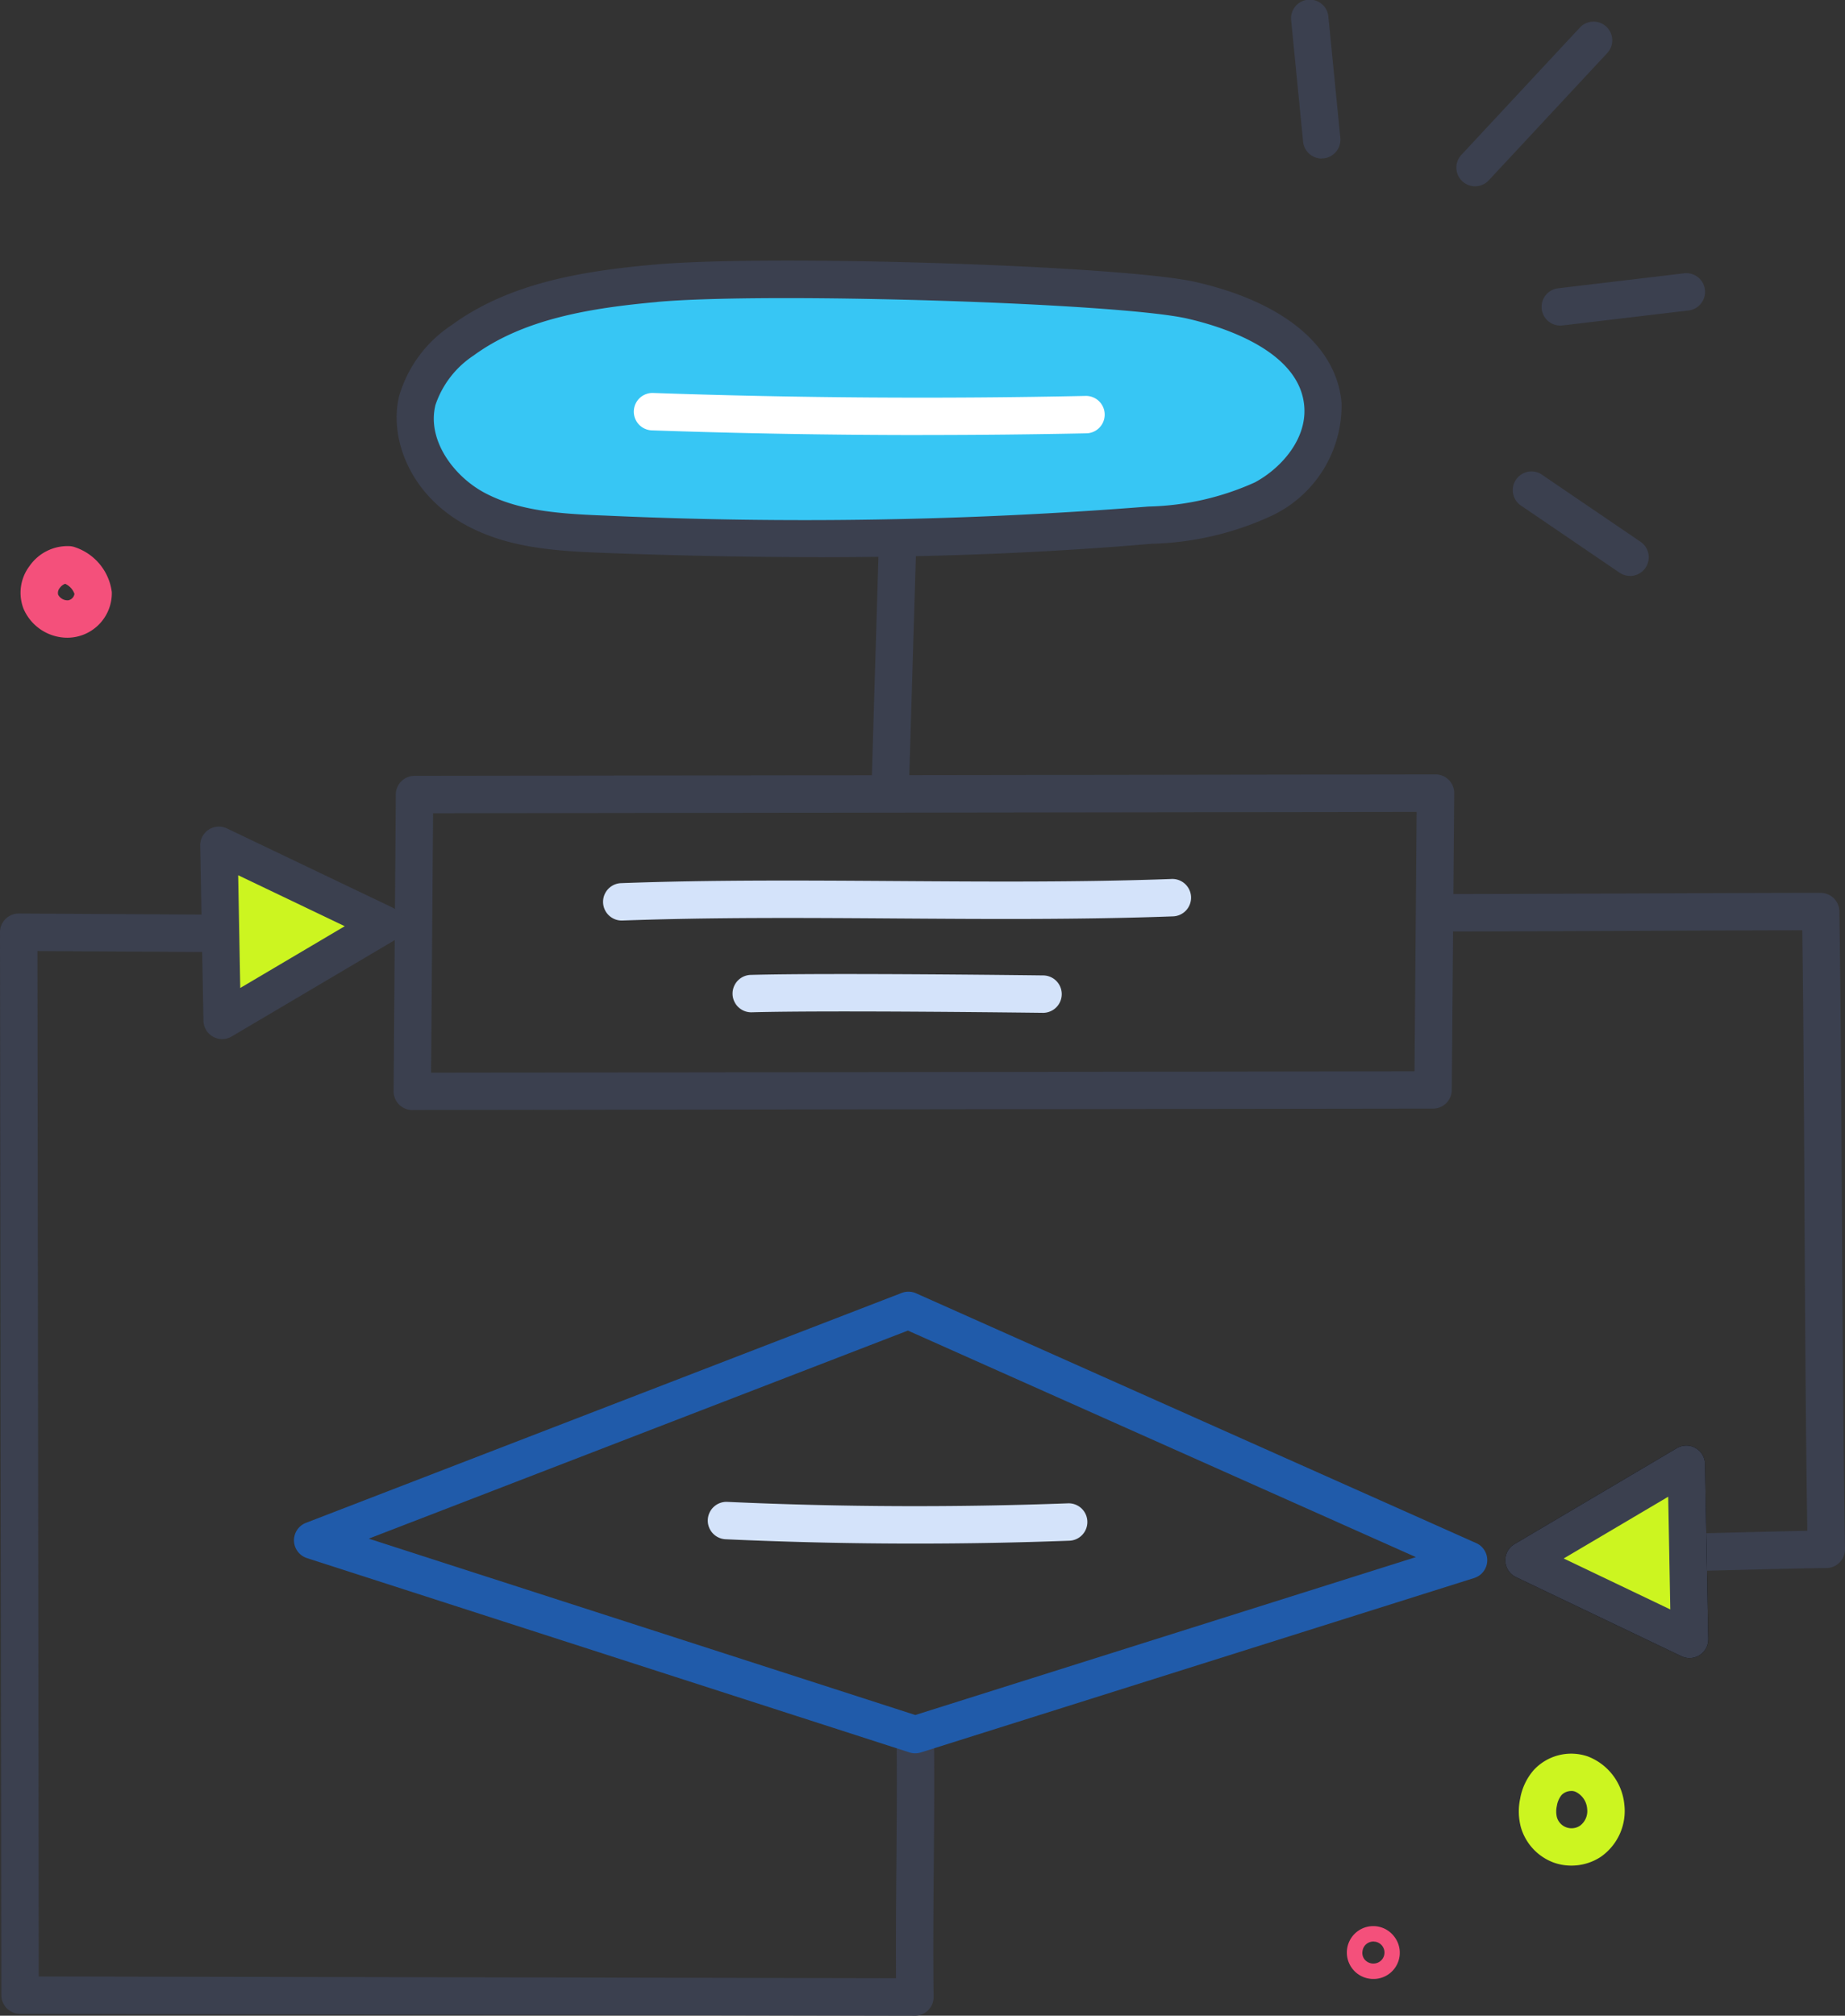 <svg xmlns="http://www.w3.org/2000/svg" xmlns:xlink="http://www.w3.org/1999/xlink" width="109.867" height="120" viewBox="0 0 109.867 120"><rect x="0" y="0" width="109.867" height="120" fill="#333333" stroke="none"/><defs><clipPath id="clip-path"><rect id="Rectangle_26199" data-name="Rectangle 26199" width="109.867" height="120" fill="none"></rect></clipPath></defs><g id="I2" clip-path="url(#clip-path)"><path id="Path_81038" data-name="Path 81038" d="M449.829,522.288a3.1,3.1,0,0,1-1.076-.19,3.188,3.188,0,0,1-1.927-2.086,3.66,3.66,0,0,1-.044-1.714,3.514,3.514,0,0,1,.8-1.689,3.037,3.037,0,0,1,3.221-.822,3.413,3.413,0,0,1,2.181,2.859,3.327,3.327,0,0,1-1.41,3.126,3.176,3.176,0,0,1-1.745.516m-.005-4.442a.8.8,0,0,0-.579.244,1.36,1.36,0,0,0-.277.638,1.492,1.492,0,0,0,0,.677.907.907,0,0,0,1.374.51,1.084,1.084,0,0,0,.43-1,1.221,1.221,0,0,0-.721-1.034h0a.681.681,0,0,0-.228-.038" transform="translate(-356.258 -411.223)" fill="#ccf520"></path><path id="Path_81040" data-name="Path 81040" d="M8.817,166.018a2.85,2.85,0,0,1-2.609-1.733,2.639,2.639,0,0,1,.361-2.536,2.759,2.759,0,0,1,2.4-1.183,1.116,1.116,0,0,1,.334.074,3.245,3.245,0,0,1,2.165,2.662,2.655,2.655,0,0,1-2.655,2.716m-.124-3.21a.658.658,0,0,0-.318.246.456.456,0,0,0-.1.4.629.629,0,0,0,.608.334.458.458,0,0,0,.365-.381,1.043,1.043,0,0,0-.554-.6" transform="translate(-4.81 -128.052)" fill="#f4507b"></path><path id="Path_81042" data-name="Path 81042" d="M397.709,569.486a1.5,1.5,0,0,1-.22-.016,1.573,1.573,0,0,1,.323-3.127,1.562,1.562,0,0,1,1.121.587,1.562,1.562,0,0,1-1.223,2.556m-.035-.92a.654.654,0,0,0,.139-1.3c-.02,0-.039,0-.059-.006l-.012.194.012-.194a.649.649,0,0,0-.684.561.625.625,0,0,0,.121.5.679.679,0,0,0,.483.247Z" transform="translate(-315.935 -451.672)" fill="#f4507b"></path><path id="Path_81043" data-name="Path 81043" d="M116.882,247.7a1.114,1.114,0,0,1-1.114-1.122l.131-17.669a1.113,1.113,0,0,1,1.112-1.105l60.8-.087h0a1.113,1.113,0,0,1,1.114,1.123l-.145,17.673a1.114,1.114,0,0,1-1.112,1.1l-60.788.083Zm1.236-17.67L118,245.476l58.561-.08.127-15.446Z" transform="translate(-92.329 -181.615)" fill="#3b404f"></path><path id="Path_81044" data-name="Path 81044" d="M54.483,334.227h0l-53.288-.11A1.114,1.114,0,0,1,.081,333L0,269.728a1.113,1.113,0,0,1,1.114-1.115H1.12l12.644.072a1.114,1.114,0,0,1-.013,2.227l-11.522-.066.079,61.045,51.05.105c-.016-2.09,0-4.428.021-6.7.021-2.682.043-5.455.009-7.786a1.114,1.114,0,0,1,1.1-1.13H54.5a1.114,1.114,0,0,1,1.113,1.1c.035,2.357.013,5.143-.009,7.837s-.043,5.452-.008,7.782a1.114,1.114,0,0,1-1.114,1.13" transform="translate(0 -214.227)" fill="#3b404f"></path><path id="Path_81045" data-name="Path 81045" d="M257.489,160.888h-.034a1.113,1.113,0,0,1-1.08-1.146l.5-16.662a1.114,1.114,0,0,1,2.226.067l-.5,16.662a1.114,1.114,0,0,1-1.113,1.08" transform="translate(-204.466 -113.248)" fill="#3b404f"></path><path id="Path_81046" data-name="Path 81046" d="M136.4,82.383c-4.023.365-8.214,1.007-11.474,3.393a6.66,6.66,0,0,0-2.7,3.568c-.645,2.56,1.137,5.233,3.463,6.48s5.065,1.4,7.7,1.5a265.068,265.068,0,0,0,32.466-.542,17.164,17.164,0,0,0,6.777-1.571c2.055-1.111,3.71-3.283,3.515-5.611-.3-3.559-4.342-5.409-7.824-6.2-4.2-.957-25.275-1.615-31.929-1.011" transform="translate(-97.378 -65.517)" fill="#37c6f4"></path><path id="Path_81047" data-name="Path 81047" d="M141.777,94.287c-4.029,0-8.259-.085-12.763-.253-3.029-.113-5.736-.314-8.187-1.627-3.45-1.849-4.633-5.29-4.017-7.734a7.614,7.614,0,0,1,3.119-4.2c3.442-2.519,7.816-3.22,12.031-3.6,6.861-.623,27.977.053,32.277,1.034,5.236,1.194,8.4,3.817,8.686,7.2a7.26,7.26,0,0,1-4.095,6.684,18.042,18.042,0,0,1-7.212,1.7c-6.25.534-12.731.8-19.84.8m-9.616-15.194c-3.895.354-7.913.984-10.917,3.182a5.711,5.711,0,0,0-2.275,2.942c-.529,2.1,1.1,4.259,2.909,5.227,2.031,1.088,4.471,1.262,7.218,1.365a260.36,260.36,0,0,0,32.33-.539,16.247,16.247,0,0,0,6.342-1.441c1.578-.853,3.1-2.587,2.934-4.538-.28-3.334-4.962-4.754-6.961-5.21C159.674,79.153,138.719,78.5,132.162,79.093Z" transform="translate(-93.035 -61.118)" fill="#3b404f"></path><path id="Path_81048" data-name="Path 81048" d="M178.374,260.922a1.114,1.114,0,0,1-.04-2.226c5.421-.2,11.024-.161,16.441-.125,5.394.036,10.972.075,16.344-.123a1.114,1.114,0,1,1,.082,2.226c-5.421.2-11.024.161-16.441.125-5.394-.037-10.972-.075-16.344.123h-.042" transform="translate(-141.371 -206.119)" fill="#d4e3fa"></path><path id="Path_81049" data-name="Path 81049" d="M234.116,288.708H234.1c-.125,0-12.508-.161-17.319-.033a1.114,1.114,0,1,1-.059-2.226c4.855-.129,17.282.031,17.407.032a1.114,1.114,0,0,1-.014,2.227" transform="translate(-171.978 -228.411)" fill="#d4e3fa"></path><path id="Path_81050" data-name="Path 81050" d="M220.641,444.086c-3.765,0-7.531-.085-11.269-.256a1.114,1.114,0,1,1,.1-2.225c6.726.307,13.549.335,20.278.084a1.114,1.114,0,0,1,.083,2.226c-3.051.114-6.122.171-9.194.171" transform="translate(-166.132 -352.192)" fill="#d4e3fa"></path><path id="Path_81051" data-name="Path 81051" d="M425.241,303.114a1.114,1.114,0,0,1-.008-2.227c.61,0,3.1-.071,5.974-.148,3.349-.09,7.067-.189,9.183-.228-.1-6.4-.135-13.347-.173-20.079-.032-5.745-.063-11.2-.127-15.673-2.089,0-6.256.019-10.311.035-5,.02-10.172.04-11.422.034a1.114,1.114,0,1,1,.011-2.227c1.242.007,6.407-.014,11.4-.034s10.172-.041,11.423-.034a1.114,1.114,0,0,1,1.108,1.1c.076,4.681.109,10.564.144,16.791.04,7.119.081,14.481.19,21.171a1.114,1.114,0,0,1-1.105,1.131c-1.605.012-6.406.141-10.263.244-2.89.077-5.386.144-6.017.149Z" transform="translate(-332.767 -209.376)" fill="#3b404f"></path><path id="Path_81052" data-name="Path 81052" d="M203.5,118.045c-5.389,0-10.786-.094-16.136-.28a1.114,1.114,0,0,1,.078-2.226c8.553.3,17.233.358,25.8.176a1.114,1.114,0,0,1,.047,2.227q-4.875.1-9.788.1" transform="translate(-148.573 -92.145)" fill="#fff"></path><path id="Path_81053" data-name="Path 81053" d="M123.466,407.281a1.113,1.113,0,0,1-.342-.054L87.247,395.659a1.113,1.113,0,0,1-.059-2.1l35.474-13.687a1.113,1.113,0,0,1,.854.022l33.355,14.871a1.114,1.114,0,0,1-.119,2.079L123.8,407.229a1.118,1.118,0,0,1-.335.051M90.926,394.5,123.47,405l29.81-9.4-30.249-13.486Z" transform="translate(-68.966 -302.9)" fill="#205baa"></path><path id="Path_81054" data-name="Path 81054" d="M64.384,248.543l9.859,4.713-9.666,5.711Z" transform="translate(-51.348 -198.22)" fill="#ccf520"></path><path id="Path_81055" data-name="Path 81055" d="M60.19,255.694a1.114,1.114,0,0,1-1.113-1.093l-.193-10.423a1.114,1.114,0,0,1,1.594-1.025l9.859,4.713a1.113,1.113,0,0,1,.086,1.963l-9.666,5.711a1.111,1.111,0,0,1-.566.155m.954-9.755.124,6.711,6.223-3.677Z" transform="translate(-46.962 -193.834)" fill="#3b404f"></path><path id="Path_81056" data-name="Path 81056" d="M458.089,440.973l-9.859-4.713,9.666-5.711Z" transform="translate(-357.477 -343.376)"></path><path id="Path_81057" data-name="Path 81057" d="M453.7,437.7a1.112,1.112,0,0,1-.48-.109l-9.859-4.713a1.114,1.114,0,0,1-.086-1.964l9.666-5.711a1.114,1.114,0,0,1,1.68.938l.193,10.423A1.114,1.114,0,0,1,453.7,437.7m-7.494-5.93,6.347,3.034-.124-6.711Z" transform="translate(-353.09 -338.989)"></path><path id="Path_81058" data-name="Path 81058" d="M458.089,440.973l-9.859-4.713,9.666-5.711Z" transform="translate(-357.477 -343.376)" fill="#ccf520"></path><path id="Path_81059" data-name="Path 81059" d="M453.7,437.7a1.112,1.112,0,0,1-.48-.109l-9.859-4.713a1.114,1.114,0,0,1-.086-1.964l9.666-5.711a1.114,1.114,0,0,1,1.68.938l.193,10.423A1.114,1.114,0,0,1,453.7,437.7m-7.494-5.93,6.347,3.034-.124-6.711Z" transform="translate(-353.09 -338.989)" fill="#3b404f"></path><path id="Path_81060" data-name="Path 81060" d="M381.544,9.438a1.114,1.114,0,0,1-1.107-1l-.71-7.211A1.114,1.114,0,1,1,381.943,1l.71,7.211a1.114,1.114,0,0,1-1,1.217c-.037,0-.074.005-.11.005" transform="translate(-302.839 0)" fill="#3b404f"></path><path id="Path_81061" data-name="Path 81061" d="M429.446,16.24a1.114,1.114,0,0,1-.815-1.872l7.037-7.557a1.114,1.114,0,1,1,1.63,1.518l-7.037,7.556a1.11,1.11,0,0,1-.815.355" transform="translate(-341.608 -5.149)" fill="#3b404f"></path><path id="Path_81062" data-name="Path 81062" d="M454.506,83.437a1.114,1.114,0,0,1-.13-2.22l7.528-.895a1.114,1.114,0,0,1,.263,2.212l-7.528.895a1.181,1.181,0,0,1-.133.008" transform="translate(-361.595 -64.054)" fill="#3b404f"></path><path id="Path_81063" data-name="Path 81063" d="M452.131,144.985a1.109,1.109,0,0,1-.625-.193l-5.812-3.955A1.114,1.114,0,1,1,446.947,139l5.812,3.955a1.114,1.114,0,0,1-.627,2.034" transform="translate(-355.065 -110.699)" fill="#3b404f"></path></g></svg>
